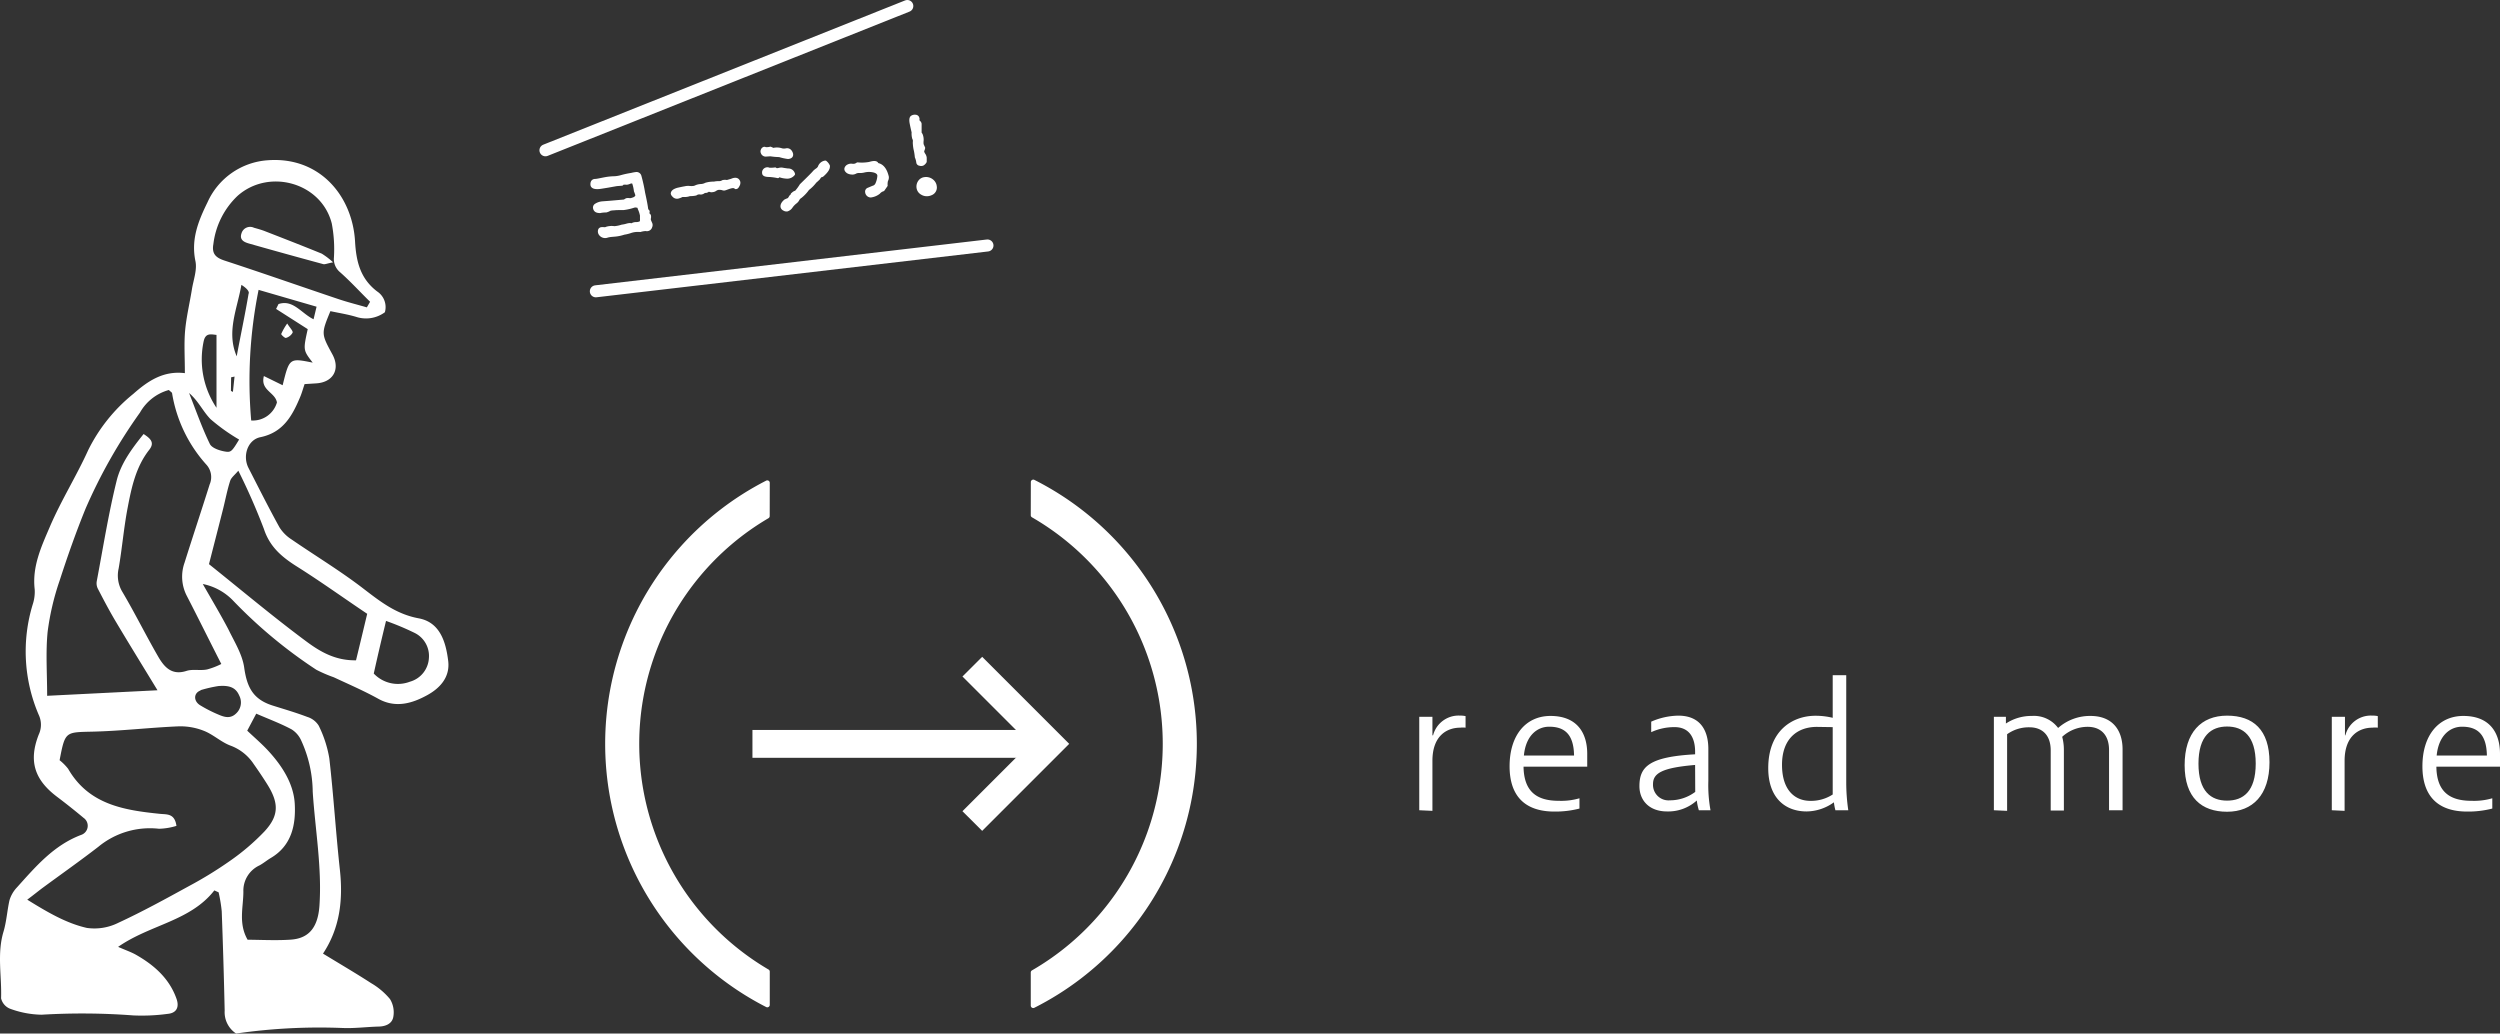 <svg xmlns="http://www.w3.org/2000/svg" viewBox="0 0 415.71 171.86"><rect x="0" y="0" width="415.71" height="171.86" fill="#333333" stroke="none"/><defs><style>.cls-1,.cls-2{fill:#fff;}.cls-2,.cls-3{stroke:#fff;stroke-linecap:round;stroke-linejoin:round;}.cls-2{stroke-width:0.5px;}.cls-3{fill:none;stroke-width:2px;}</style></defs><g id="レイヤー_2" data-name="レイヤー 2"><path class="cls-1" d="M30.78,55c.21-2.31.76-4.58,1.13-6.87.25-1.57.89-3.24.59-4.7-.77-3.63.5-6.73,2-9.78a11.86,11.86,0,0,1,10-7c8.63-.66,14.1,5.9,14.54,13.5.19,3.43.92,6.21,3.67,8.31A3.12,3.12,0,0,1,64,51.92a5.28,5.28,0,0,1-4.62.82c-1.47-.46-3-.69-4.44-1-1.54,3.75-1.54,3.75.34,7.2,1.34,2.47.11,4.65-2.73,4.81l-1.9.12c-.28.81-.47,1.53-.76,2.2-1.3,3.09-2.81,5.85-6.6,6.63-2.13.44-3,3.15-1.95,5.15,1.69,3.3,3.35,6.61,5.14,9.85a6.52,6.52,0,0,0,2,2c4,2.75,8.18,5.27,12,8.22,2.82,2.16,5.43,4.21,9.15,4.9,3.5.65,4.51,3.86,4.9,7.1.33,2.77-1.48,4.56-3.45,5.65-2.46,1.36-5.25,2.25-8.17.63-2.4-1.33-4.93-2.42-7.41-3.58a22.82,22.82,0,0,1-2.9-1.25A79.56,79.56,0,0,1,38.72,99.83a9.58,9.58,0,0,0-5-2.72c1.6,2.81,3,5.14,4.27,7.57,1,2.06,2.32,4.16,2.62,6.36.47,3.34,1.54,5.27,4.72,6.28,1.93.61,3.87,1.17,5.76,1.89A3.41,3.41,0,0,1,53,120.67a19.49,19.49,0,0,1,1.76,5.43c.71,6.17,1.08,12.38,1.76,18.56.54,5,0,9.67-2.81,13.91,2.77,1.69,5.42,3.24,8,4.91a11.86,11.86,0,0,1,3.14,2.65,4.21,4.21,0,0,1,.56,2.91c-.17,1.14-1.2,1.63-2.41,1.66-2,.05-4,.32-6,.24a96.51,96.51,0,0,0-17.74.92,4.24,4.24,0,0,1-1.9-3.79q-.18-8.26-.49-16.54a24.62,24.62,0,0,0-.52-3.15l-.71-.32c-4,5.13-10.65,5.66-16,9.39,1.3.57,2.2.87,3,1.33,3,1.71,5.52,3.93,6.71,7.3.52,1.46-.06,2.39-1.47,2.51a32,32,0,0,1-5.69.26,112.77,112.77,0,0,0-15.27-.12,15.82,15.82,0,0,1-5.26-1A2.46,2.46,0,0,1,.18,166c.13-3.68-.7-7.4.4-11.07.51-1.7.61-3.52,1-5.24a5.35,5.35,0,0,1,1.23-2.12c3.1-3.44,6.1-7,10.66-8.73A1.6,1.6,0,0,0,13.9,136q-2.19-1.83-4.46-3.54c-3.74-2.84-4.7-5.95-3-10.31a3.84,3.84,0,0,0,0-3.28,26.74,26.74,0,0,1-1-18.36A6.74,6.74,0,0,0,5.77,98c-.45-3.79,1.12-7.14,2.52-10.41,1.87-4.37,4.43-8.44,6.39-12.77a27.89,27.89,0,0,1,7.47-9.31c2.43-2.15,5-3.9,8.59-3.46C30.74,59.39,30.59,57.16,30.78,55ZM11.33,127.84c3.42,5.94,9.26,6.88,15.27,7.49,1.12.12,2.45-.12,2.74,2a10.72,10.72,0,0,1-2.9.48,13.47,13.47,0,0,0-10.09,3c-3,2.32-6.14,4.53-9.21,6.79-.76.56-1.49,1.17-2.61,2,3.54,2.2,6.57,3.94,9.92,4.7a8.89,8.89,0,0,0,5.24-.86c4-1.85,7.91-4,11.79-6.13a65.66,65.66,0,0,0,6.75-4.15,37.34,37.34,0,0,0,5.74-4.9c2.42-2.61,2.42-4.69.52-7.76-.73-1.17-1.5-2.31-2.29-3.43A7.89,7.89,0,0,0,38.37,124c-1.57-.57-2.87-1.84-4.43-2.46a10.54,10.54,0,0,0-4.26-.76c-4.76.2-9.51.77-14.27.88-4.57.11-4.57-.06-5.5,4.75A8.74,8.74,0,0,1,11.33,127.84ZM31.05,99.06a6.94,6.94,0,0,1-.36-5.5c1.36-4.33,2.8-8.64,4.17-13a3.07,3.07,0,0,0-.52-3.27,23.34,23.34,0,0,1-5.72-11.87c0-.17-.28-.3-.54-.57a7.92,7.92,0,0,0-4.8,3.75,86.77,86.77,0,0,0-9.06,16c-1.59,3.91-3,7.91-4.3,11.93a42.84,42.84,0,0,0-2,8.53c-.34,3.44-.08,6.94-.08,10.64l18.35-.92c-2.51-4.12-4.83-7.88-7.09-11.68-1-1.7-1.93-3.47-2.84-5.23a2,2,0,0,1-.17-1.23c1.06-5.6,1.95-11.24,3.32-16.76.71-2.84,2.53-5.3,4.47-7.71,1.17.76,1.87,1.43.94,2.62-2.23,2.84-2.95,6.26-3.6,9.67s-.91,6.72-1.49,10.06a5.27,5.27,0,0,0,.63,3.92c2.1,3.55,3.93,7.27,6,10.84,1,1.7,2.25,3.06,4.65,2.28,1.07-.34,2.33,0,3.46-.25a12.28,12.28,0,0,0,2.33-.9C34.76,106.41,32.94,102.72,31.05,99.06Zm30,3c-4-2.68-7.74-5.38-11.67-7.85-2.5-1.58-4.52-3.26-5.5-6.26a105.07,105.07,0,0,0-4.25-9.68c-.58.7-1.18,1.13-1.36,1.7-.49,1.52-.78,3.09-1.17,4.64-.8,3.17-1.62,6.34-2.35,9.2,5.45,4.36,10.7,8.78,16.2,12.86,2.24,1.66,4.78,3.19,8.25,3.13C59.85,107.14,60.43,104.69,61.06,102.06ZM48.33,156.25c2.77-.19,4.52-1.71,4.79-5.66.43-6.35-.71-12.63-1.12-18.94a20.9,20.9,0,0,0-1.93-8.55,4.21,4.21,0,0,0-1.57-1.81c-1.86-1-3.83-1.72-5.89-2.62l-1.5,2.83c1.23,1.17,2.51,2.25,3.62,3.48,2.24,2.46,4.08,5.37,4.28,8.62.2,3.45-.45,7-4,9.08-.64.38-1.21.87-1.86,1.22a4.62,4.62,0,0,0-2.68,4.36c0,2.59-.86,5.27.7,8C43.54,156.28,46,156.41,48.33,156.25Zm8.2-111a2.83,2.83,0,0,1-1-2.46,22.83,22.83,0,0,0-.36-5.62c-1.71-6.81-10.47-9.25-15.69-4.58a13.24,13.24,0,0,0-4,8c-.29,1.61.4,2.26,1.86,2.74,6.32,2.07,12.59,4.27,18.89,6.39,1.57.53,3.18.93,4.77,1.39l.54-.93C59.87,48.55,58.29,46.8,56.53,45.25ZM52.64,51,43,48.2a76.33,76.33,0,0,0-1.23,21.72,4.17,4.17,0,0,0,4.28-3c-.29-1.71-2.8-2-2.17-4.39L47,64.06c1.12-4.54,1.12-4.54,5-3.76-1.6-2.07-1.6-2.07-.83-5.57l-5.26-3.36.4-.81c2.43-.81,3.8,1.55,5.83,2.53Zm9.51,61a5.54,5.54,0,0,0,6,1.36,4.33,4.33,0,0,0,3.17-3.93,4.27,4.27,0,0,0-2.36-4.18,44.3,44.3,0,0,0-4.77-2C63.4,106.49,62.79,109.13,62.15,112Zm-28.79,2.81c-1.17.42-1.22,1.74-.1,2.45a22.59,22.59,0,0,0,3.1,1.58c1,.43,2,.71,2.94-.24a2.48,2.48,0,0,0,.49-2.92c-.53-1.23-1.44-1.77-3.47-1.6A21.82,21.82,0,0,0,33.36,114.76ZM35,69.69c-1.26-1.29-2-3-3.56-4.34,1.12,2.83,2.12,5.72,3.45,8.46.33.7,1.64,1.13,2.57,1.28s1.1,0,2.3-2A31.55,31.55,0,0,1,35,69.69Zm1-14c-.88-.09-1.8-.38-2.12,1A14.44,14.44,0,0,0,36,67.81Zm5.37-6.92c.07-.44-.58-1-1.23-1.4-.69,4-2.53,7.82-.78,11.88C40,55.8,40.75,52.32,41.34,48.81ZM38.4,65l.33.17L39,62.62l-.57.12Z"/><path class="cls-1" d="M55.39,43.62a12.33,12.33,0,0,0-1.88-1.44c-3.13-1.28-6.3-2.51-9.46-3.74-.59-.23-1.21-.4-1.82-.57a1.49,1.49,0,0,0-2.07.92c-.4,1.15.51,1.5,1.33,1.73q6.12,1.74,12.26,3.4C54,44,54.35,43.82,55.39,43.62Z"/><path class="cls-1" d="M47.76,53.79a9.9,9.9,0,0,0-1,1.75c0,.13.61.71.79.65a1.83,1.83,0,0,0,1.11-.88C48.73,55,48.22,54.54,47.76,53.79Z"/><path class="cls-2" d="M108,35.89a1.14,1.14,0,0,1,0,.34.75.75,0,0,0,0,.42,4.69,4.69,0,0,0,.21.5.64.64,0,0,1,0,.54.66.66,0,0,1-.82.48,3.51,3.51,0,0,0-.93.16,4,4,0,0,0-1.49.14,6.32,6.32,0,0,1-1.21.31,6.79,6.79,0,0,1-1.42.31l-.69.06a4.2,4.2,0,0,0-.64.11,1,1,0,0,1-1.17-.3.74.74,0,0,1-.11-.77.43.43,0,0,1,.28-.17,2.79,2.79,0,0,1,.42,0,.58.58,0,0,0,.41-.06,2.79,2.79,0,0,1,1.31-.1,5.26,5.26,0,0,0,1.28-.26,4.71,4.71,0,0,0,.81-.17c.43-.12.68-.12.76,0a1.23,1.23,0,0,1,.77-.25,1.65,1.65,0,0,0,.72-.15c.13-.07.19-.25.18-.55s0-.44,0-.63a4.78,4.78,0,0,0-.39-1.2.35.35,0,0,0-.34-.36,1,1,0,0,0-.54,0,8.75,8.75,0,0,1-1.71.39c-.72,0-1.26,0-1.62.05a2.92,2.92,0,0,0-.65.08,2.34,2.34,0,0,1-.64.27,4.81,4.81,0,0,0-1,.1c-.54,0-.84-.16-.92-.59a.48.48,0,0,1,.22-.49,2.33,2.33,0,0,1,1.08-.37l1.19-.09,2.4-.21a1,1,0,0,0,.28-.13.6.6,0,0,1,.22-.11,1.26,1.26,0,0,1,.35,0,1.21,1.21,0,0,0,.32,0,3.3,3.3,0,0,0,.68-.24c.21-.2.31-.35.31-.45a4.58,4.58,0,0,0-.25-.74,6.46,6.46,0,0,0-.34-1.45.89.89,0,0,0-.58,0,1.66,1.66,0,0,1-.51.16,4.16,4.16,0,0,0-.61,0l-.2.1s0,0,0,.06l-.89.07-1.46.26c-.84.14-1.34.22-1.5.23-.73.05-1.12-.11-1.14-.49S98.54,30,99,30c.23,0,.76-.12,1.58-.28a9.62,9.62,0,0,1,1.39-.16,4.82,4.82,0,0,0,1.35-.2A14.63,14.63,0,0,1,105,29a5.86,5.86,0,0,1,.82-.15.59.59,0,0,1,.59.44,27.07,27.07,0,0,1,.62,2.82c.27,1.22.45,2.15.52,2.8l.19.18a.2.2,0,0,1,0,.24c-.06.13-.09.21-.11.26A.43.43,0,0,1,108,35.89Z"/><path class="cls-2" d="M122.86,30.3a.79.79,0,0,1-.11.5c-.11.24-.22.37-.34.39s-.08,0-.13-.06-.34-.14-.65-.07-.46.13-.68.21l-.37.13a.53.53,0,0,1-.39,0,1.82,1.82,0,0,0-.83-.06,1.5,1.5,0,0,0-.41.19.9.9,0,0,1-.46.17.76.76,0,0,1-.34,0,.79.79,0,0,0-.34-.05.44.44,0,0,0-.19.1c-.18.09-.31.11-.38.06a1.51,1.51,0,0,0-.3.16.79.79,0,0,1-.46.13,1,1,0,0,0-.79.17,4.33,4.33,0,0,1-1,.09,2.41,2.41,0,0,1-.7.15l-.57,0a3.07,3.07,0,0,1-.68.27.73.73,0,0,1-.74-.26.67.67,0,0,1-.21-.32c0-.29.25-.54.9-.73.41-.09.81-.18,1.22-.25a2.25,2.25,0,0,1,.73-.05,3.28,3.28,0,0,0,.68,0,1.41,1.41,0,0,0,.45-.15,2.41,2.41,0,0,1,.79-.17,1.89,1.89,0,0,0,.81-.22,4.51,4.51,0,0,1,1.38-.18,3.1,3.1,0,0,1,.77-.08,1.19,1.19,0,0,0,.69-.18,1.49,1.49,0,0,1,.67,0l.77-.22C122.31,29.67,122.73,29.8,122.86,30.3Z"/><path class="cls-2" d="M127.34,25.79a.59.59,0,0,1-.58-.4.48.48,0,0,1,0-.43.47.47,0,0,1,.32-.3.22.22,0,0,1,.17.05,2.21,2.21,0,0,0,.85-.07,2.87,2.87,0,0,1,.46.22,2.41,2.41,0,0,1,1.43.05,1.71,1.71,0,0,0,.76,0,.67.67,0,0,1,.68.27,1.14,1.14,0,0,1,.2.42c.06.35-.14.55-.59.59a8.93,8.93,0,0,1-1.45-.32,10,10,0,0,1-1.47-.13Zm2,3.58a10,10,0,0,0-1.36-.19c-.64,0-1-.11-1-.39a.65.65,0,0,1,0-.24.64.64,0,0,1,.92-.41,5.35,5.35,0,0,0,1-.05c.13.14.34.16.65.07a1.37,1.37,0,0,1,.72,0l.75.11a.88.88,0,0,1,.93.68,1.33,1.33,0,0,1-1,.51,4,4,0,0,1-1.35-.25A.4.4,0,0,0,129.36,29.37Zm8.4-1.76c.07.37-.24.87-.94,1.5a.44.44,0,0,1-.37.12l-.34.48c-.24.23-.42.39-.54.49a6.14,6.14,0,0,1-1.21,1.21,6.31,6.31,0,0,1-1.22,1.3,1.1,1.1,0,0,0-.43.45,1.31,1.31,0,0,1-.4.47,3.49,3.49,0,0,0-.69.71,1.31,1.31,0,0,1-.71.57.75.75,0,0,1-.52-.12.57.57,0,0,1-.33-.39c-.05-.31.12-.64.53-1a5,5,0,0,1,.59-.25,2.7,2.7,0,0,0,.24-.35.45.45,0,0,1,.34-.27.19.19,0,0,1,.1-.29.9.9,0,0,1,.52-.3,8,8,0,0,0,.85-1.15c1.36-1.32,2.09-2.06,2.2-2.22a3,3,0,0,1,.43-.35,1.17,1.17,0,0,0,.4-.43,1.22,1.22,0,0,1,1-.84A1.69,1.69,0,0,1,137.76,27.61Z"/><path class="cls-2" d="M147.55,29.41a1,1,0,0,1-.13.6,2.42,2.42,0,0,0-.07.83l-.5.72a1.49,1.49,0,0,0-.71.46,2.67,2.67,0,0,1-1.37.57.71.71,0,0,1-.66-.64.43.43,0,0,1,.3-.5l.76-.32a.93.93,0,0,0,.63-.53,3.8,3.8,0,0,0,.34-1.36c0-.45-.39-.73-1-.84a3.46,3.46,0,0,0-1.5.05,2.83,2.83,0,0,1-.74.07,1.28,1.28,0,0,0-.72.16,1,1,0,0,1-.59.09,1.42,1.42,0,0,1-.61-.18c-.39-.28-.43-.57-.12-.89a1.07,1.07,0,0,1,.85-.22,1.15,1.15,0,0,0,.88-.23,7,7,0,0,0,2-.08c.79-.24,1.21-.19,1.27.17C146.67,27.45,147.25,28.14,147.55,29.41Z"/><path class="cls-2" d="M152.05,24a2.16,2.16,0,0,1,0-.52.91.91,0,0,0-.12-.49,2.91,2.91,0,0,1-.09-1c-.16-.65-.26-1.14-.32-1.45-.12-.6-.07-1,.17-1.11a.85.85,0,0,1,.55-.1.41.41,0,0,1,.39.32.36.36,0,0,1,0,.27.41.41,0,0,0,.11.29c.19.16.28.32.26.46,0,.57,0,1,0,1.26a.4.4,0,0,0,.09.32,1.32,1.32,0,0,1,.14.28,2.29,2.29,0,0,1,.11.79,2.77,2.77,0,0,0,0,.72l.25.56a1.28,1.28,0,0,1-.1.33.77.77,0,0,0-.06.33,1.49,1.49,0,0,0,.21.44,1.16,1.16,0,0,1,.21.54c0,.4,0,.61,0,.63s-.17.31-.43.44a.73.73,0,0,1-.49,0,.35.35,0,0,1-.32-.33,3.17,3.17,0,0,0-.24-.87,9.42,9.42,0,0,0-.16-1.09A5.36,5.36,0,0,1,152.05,24Zm3.45,6.9a1.11,1.11,0,0,1-.67,1.32,1.62,1.62,0,0,1-.46.14,1.55,1.55,0,0,1-1.07-.21,1.25,1.25,0,0,1-.63-.84,1.41,1.41,0,0,1,.28-1.17,1.19,1.19,0,0,1,.74-.43,1.59,1.59,0,0,1,1.37.39A1.42,1.42,0,0,1,155.5,30.85Z"/><line class="cls-3" x1="90.7" y1="24.99" x2="150.87" y2="1"/><line class="cls-3" x1="99.08" y1="48.44" x2="164.2" y2="40.82"/><path class="cls-1" d="M171.4,85.67a.39.39,0,0,0,.2.35,43.5,43.5,0,0,1,0,75.34.4.4,0,0,0-.2.34v5.52a.41.41,0,0,0,.59.36,49.16,49.16,0,0,0,0-87.79.41.41,0,0,0-.58.37ZM128,80.28a.41.41,0,0,0-.59-.36,49.16,49.16,0,0,0,0,87.54.41.41,0,0,0,.59-.36v-5.53a.4.4,0,0,0-.2-.35,43.5,43.5,0,0,1,0-75.06.42.42,0,0,0,.19-.35Z"/><rect class="cls-1" x="125.12" y="121.38" width="47.07" height="4.63"/><polygon class="cls-1" points="177.79 123.69 163.32 138.16 160.04 134.89 171.24 123.69 160.04 112.49 163.32 109.22 177.79 123.69"/><path class="cls-1" d="M236,134.73V119.19h2.19v3.08h.11a4.38,4.38,0,0,1,4.4-3.28,4.25,4.25,0,0,1,1,.09V121a3.69,3.69,0,0,0-.89,0c-2.16,0-4.62,1.29-4.62,5.51v8.32Z"/><path class="cls-1" d="M262.64,134.45a16,16,0,0,1-4.17.5c-4.85,0-7.45-2.54-7.45-7.53,0-5.21,2.74-8.37,6.8-8.37,4.4,0,6.11,2.8,6.11,6.3v2.13H253.34c.06,4.14,2.19,5.68,5.83,5.68a10.77,10.77,0,0,0,3.47-.42Zm-.9-8.82c-.05-3.64-1.68-4.79-4.14-4.79-1.88,0-3.87,1.35-4.2,4.79Z"/><path class="cls-1" d="M282.49,134.73a9.25,9.25,0,0,1-.34-1.62,7.08,7.08,0,0,1-4.95,1.82c-3,0-4.59-1.88-4.59-4.2,0-3.22,1.59-4.88,9.26-5.3V125c0-2.27-.92-4.09-3.41-4.09a9.15,9.15,0,0,0-3.89.84V120a11.61,11.61,0,0,1,4.5-1c3.7,0,5,2.5,5,5.55v5.29a23.31,23.31,0,0,0,.36,4.9Zm-.62-7.53c-5.57.47-7,1.4-7,3.19a2.58,2.58,0,0,0,2.82,2.69,7,7,0,0,0,4.2-1.4Z"/><path class="cls-1" d="M305.2,134.73a8.59,8.59,0,0,1-.25-1.32,7.87,7.87,0,0,1-4.54,1.52c-3.58,0-6.38-2.27-6.38-7.2,0-6.22,4-8.71,7.86-8.71a12.15,12.15,0,0,1,2.86.34v-7.09H307v17.81a32.14,32.14,0,0,0,.34,4.65Zm-3.08-13.86c-3.19,0-5.8,1.9-5.8,6.3s2.3,6,4.71,6a6.6,6.6,0,0,0,3.72-1.06v-11.2Z"/><path class="cls-1" d="M331.55,134.73V119.19h2v1.12a7.69,7.69,0,0,1,4.31-1.26,5,5,0,0,1,4.37,2,8,8,0,0,1,5.4-2c3.5,0,5.32,2.21,5.32,5.57v10.11H350.7v-10c0-2.8-1.65-3.87-3.53-3.87a6.23,6.23,0,0,0-4.26,1.66,8.42,8.42,0,0,1,.28,2.15v10.11H341v-10c0-2.8-1.68-3.84-3.5-3.84a6.19,6.19,0,0,0-3.75,1.15v12.74Z"/><path class="cls-1" d="M377.38,126.75c0,5.43-2.8,8.23-7.05,8.23s-7.06-2.35-7.06-7.75S366,119,370.33,119,377.38,121.35,377.38,126.75Zm-11.81.22c0,4.65,2.1,6.16,4.76,6.16s4.76-1.51,4.76-6.16-2.13-6.16-4.76-6.16S365.57,122.33,365.57,127Z"/><path class="cls-1" d="M387.74,134.73V119.19h2.19v3.08H390a4.37,4.37,0,0,1,4.39-3.28,4.29,4.29,0,0,1,1,.09V121a3.74,3.74,0,0,0-.9,0c-2.15,0-4.62,1.29-4.62,5.51v8.32Z"/><path class="cls-1" d="M414.43,134.45a16,16,0,0,1-4.18.5c-4.84,0-7.44-2.54-7.44-7.53,0-5.21,2.74-8.37,6.8-8.37,4.4,0,6.1,2.8,6.1,6.3v2.13H405.13c.05,4.14,2.18,5.68,5.82,5.68a10.83,10.83,0,0,0,3.48-.42Zm-.9-8.82c-.06-3.64-1.68-4.79-4.14-4.79-1.88,0-3.87,1.35-4.21,4.79Z"/></g></svg>